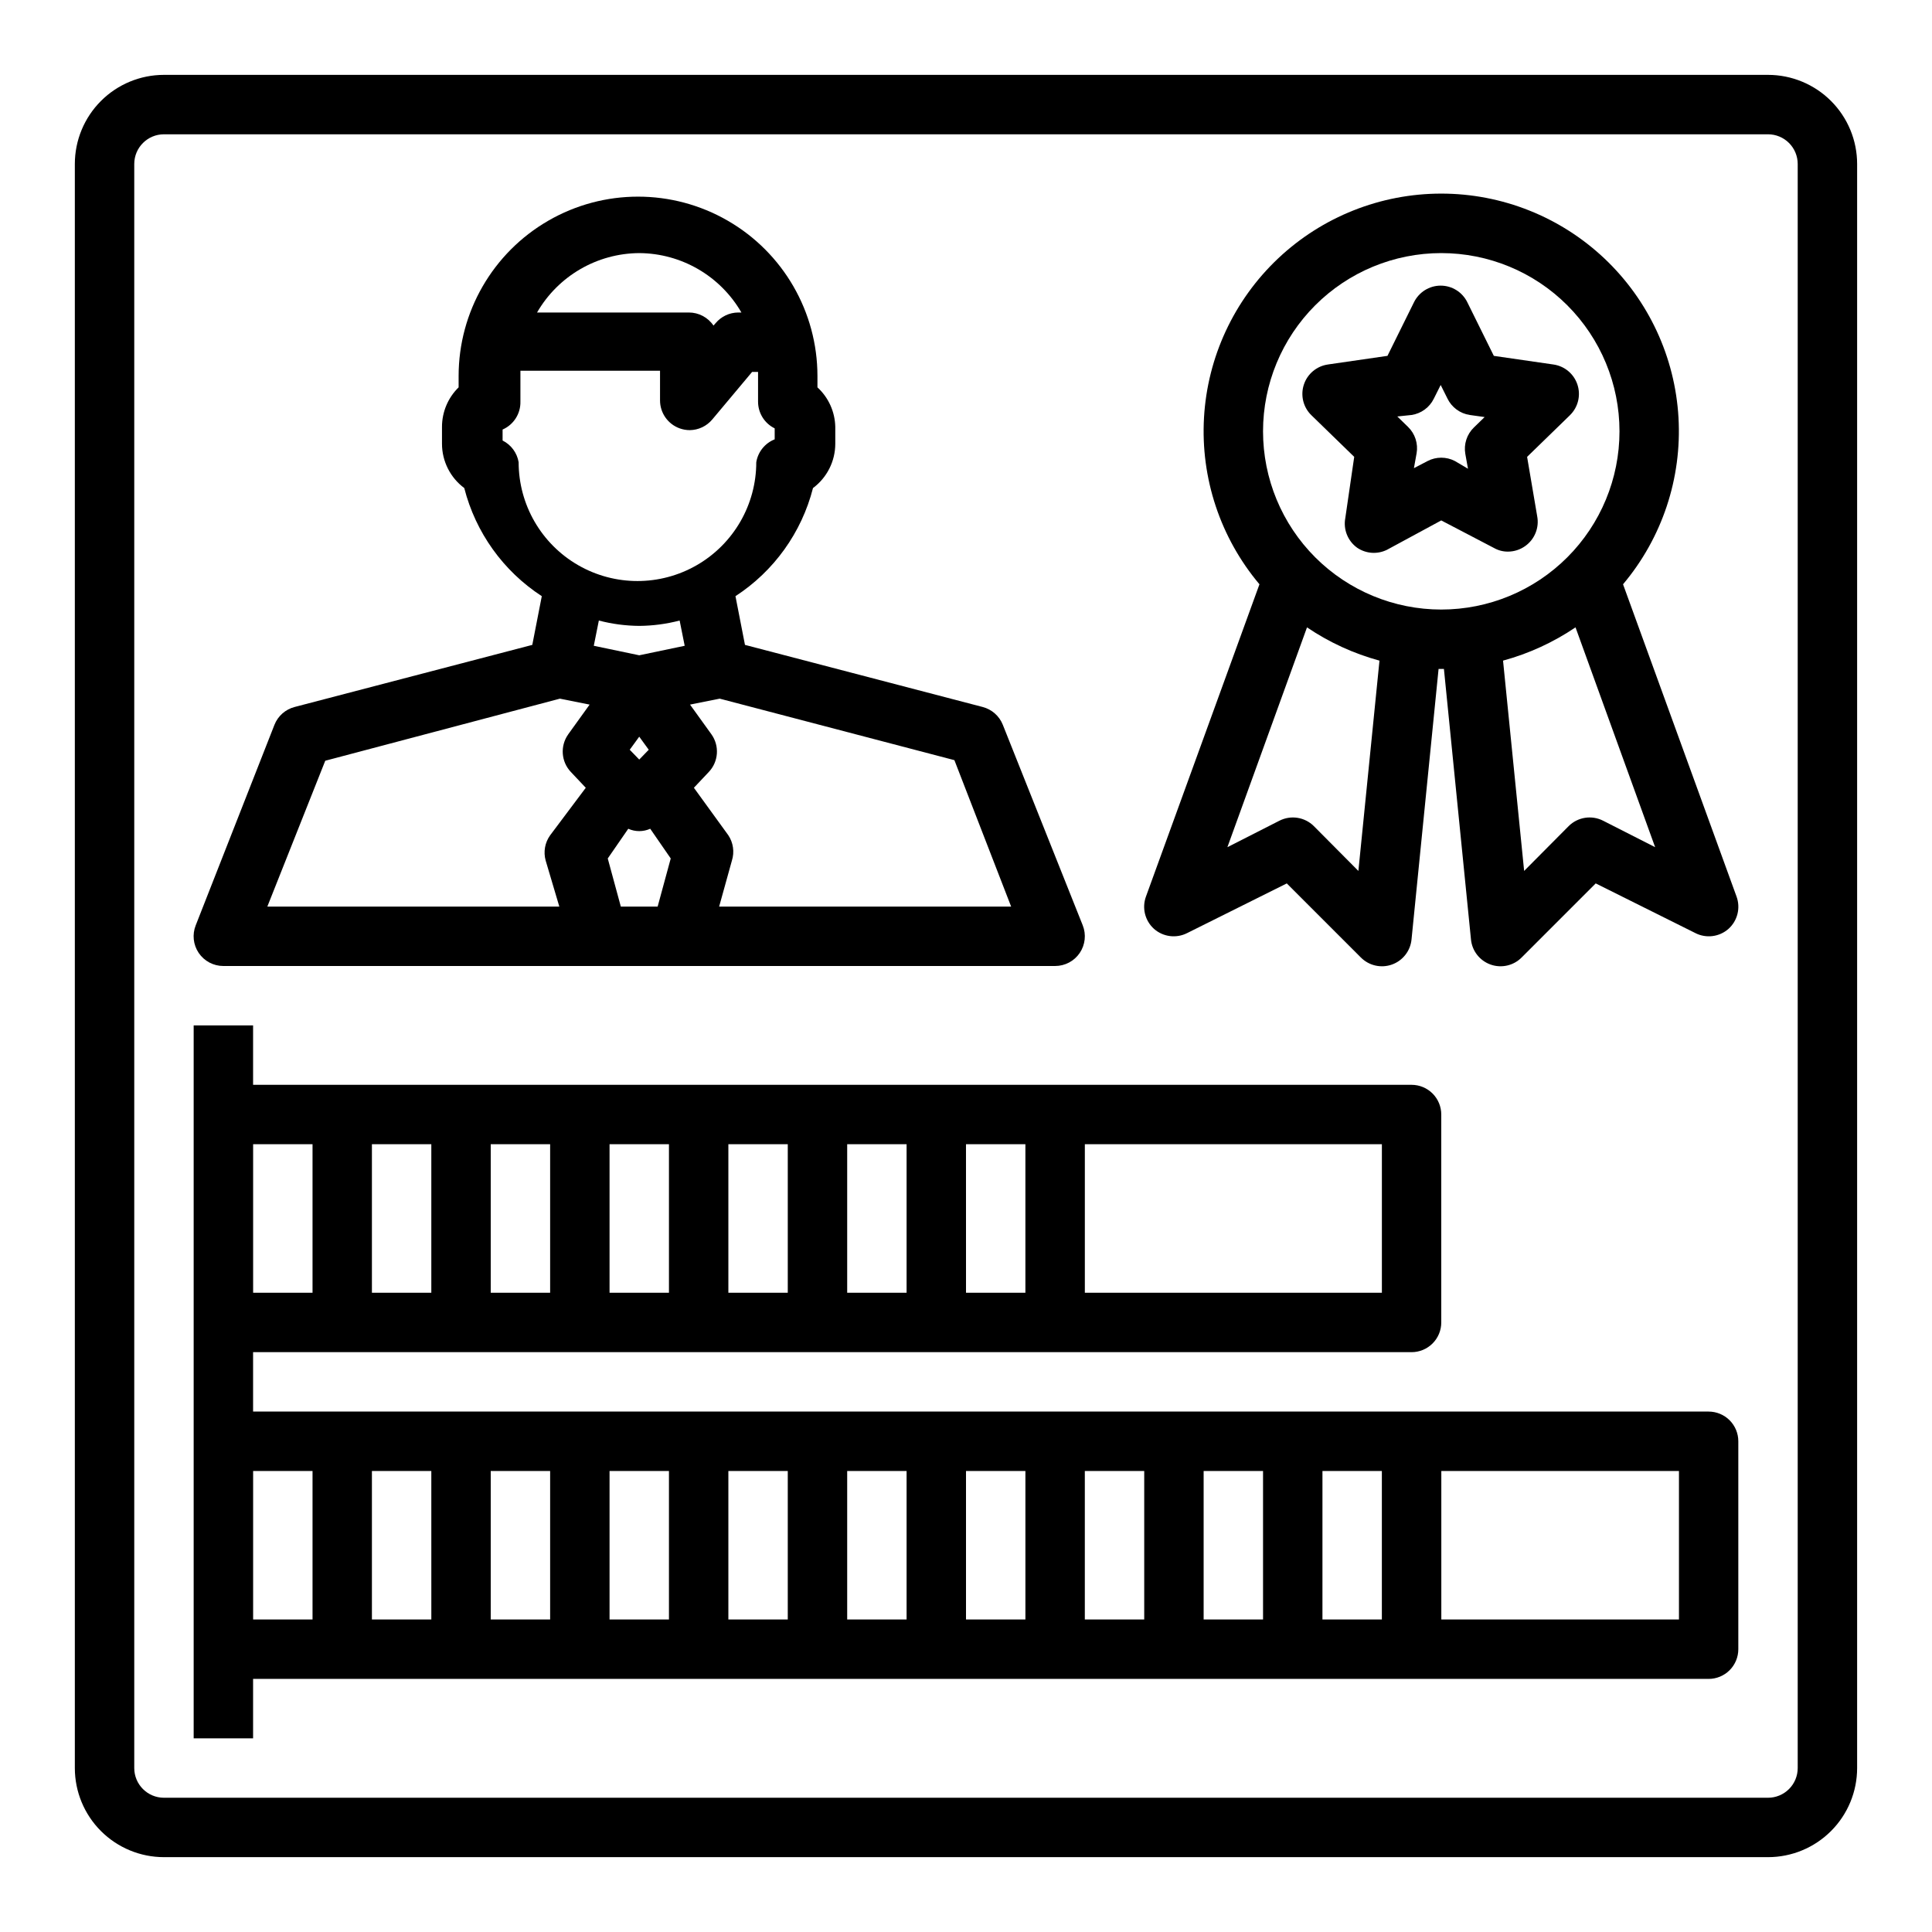 <?xml version="1.0" encoding="UTF-8"?>
<!-- Uploaded to: SVG Repo, www.svgrepo.com, Generator: SVG Repo Mixer Tools -->
<svg fill="#000000" width="800px" height="800px" version="1.1" viewBox="144 144 512 512" xmlns="http://www.w3.org/2000/svg">
 <g>
  <path d="m203.2 400h220.41c2.621 0.004 5.07-1.297 6.535-3.465 1.457-2.16 1.754-4.902 0.789-7.32l-21.176-53.137c-0.93-2.34-2.918-4.094-5.356-4.723l-62.977-16.453-2.519-12.91c10.203-6.637 17.535-16.863 20.547-28.656 3.711-2.758 5.898-7.106 5.906-11.727v-4.488c-0.086-3.988-1.789-7.769-4.727-10.469v-2.992c0-16.988-9.062-32.684-23.773-41.176-14.711-8.496-32.836-8.496-47.547 0-14.711 8.492-23.773 24.188-23.773 41.176v2.992c-2.816 2.754-4.406 6.527-4.406 10.469v4.488c0.004 4.621 2.195 8.969 5.902 11.727 3.012 11.793 10.344 22.02 20.547 28.656l-2.519 12.91-62.977 16.453c-2.438 0.629-4.426 2.383-5.352 4.723l-20.863 53.137c-0.965 2.418-0.668 5.16 0.789 7.32 1.465 2.168 3.914 3.469 6.535 3.465zm101.86-28.496 5.434-7.871-0.004-0.004c1.852 0.836 3.977 0.836 5.828 0l5.434 7.871-3.469 12.754h-9.758zm10.863-28.812-2.519 2.598-2.519-2.598 2.519-3.465zm96.039 41.562h-77.383l3.387-12.203v0.004c0.707-2.262 0.359-4.719-0.945-6.691l-9.133-12.598 3.938-4.172c2.602-2.731 2.898-6.926 0.707-9.996l-5.668-7.871 7.871-1.574 62.188 16.297zm-98.559-173.18c11.184 0.066 21.488 6.059 27.078 15.742h-0.867 0.004c-2.316 0.02-4.504 1.059-5.984 2.836l-0.551 0.629c-1.465-2.168-3.914-3.469-6.535-3.465h-40.223c5.59-9.684 15.895-15.676 27.078-15.742zm-36.211 49.672v-2.914c2.93-1.277 4.797-4.199 4.723-7.398v-7.086-1.102h37v7.871c0 3.316 2.078 6.273 5.195 7.402 0.855 0.312 1.762 0.469 2.676 0.473 2.312-0.02 4.5-1.059 5.981-2.836l10.551-12.594h1.574v1.102 6.769c-0.008 3.012 1.703 5.762 4.406 7.086v2.914-0.004c-2.578 1.02-4.434 3.324-4.879 6.062 0 11.25-6 21.645-15.742 27.27-9.746 5.625-21.746 5.625-31.488 0-9.742-5.625-15.746-16.02-15.746-27.27-0.414-2.484-1.996-4.621-4.25-5.746zm36.211 49.121c3.613-0.027 7.211-0.504 10.707-1.418l1.34 6.691-12.047 2.519-12.043-2.519 1.34-6.691h-0.004c3.496 0.914 7.094 1.391 10.707 1.418zm-83.207 35.738 62.188-16.453 7.871 1.574-5.668 7.871 0.004 0.004c-2.191 3.07-1.895 7.266 0.707 9.996l3.938 4.172-9.449 12.598c-1.383 1.934-1.82 4.394-1.18 6.691l3.621 12.199h-77.383z"/>
  <path d="m612.54 163.84h-425.09c-6.262 0-12.27 2.488-16.699 6.918-4.43 4.43-6.918 10.438-6.918 16.699v425.09c0 6.262 2.488 12.27 6.918 16.699 4.43 4.43 10.438 6.918 16.699 6.918h425.09c6.262 0 12.27-2.488 16.699-6.918 4.43-4.43 6.918-10.438 6.918-16.699v-425.09c0-6.262-2.488-12.27-6.918-16.699-4.43-4.43-10.438-6.918-16.699-6.918zm7.871 448.71c0 2.09-0.828 4.09-2.305 5.566s-3.477 2.305-5.566 2.305h-425.09c-4.348 0-7.871-3.523-7.871-7.871v-425.09c0-4.348 3.523-7.871 7.871-7.871h425.09c2.09 0 4.09 0.828 5.566 2.305 1.477 1.477 2.305 3.481 2.305 5.566z"/>
  <path d="m458.64 391.26 26.371-13.145 19.602 19.602v-0.004c2.148 2.191 5.375 2.934 8.266 1.902 2.891-1.031 4.918-3.648 5.195-6.703l7.164-71.637h1.418l7.164 71.637c0.273 3.055 2.305 5.672 5.195 6.703s6.117 0.289 8.266-1.902l19.602-19.602 26.371 13.145v0.004c2.883 1.484 6.383 1.047 8.816-1.102 2.398-2.156 3.242-5.559 2.125-8.582l-30.07-82.734c10.355-12.301 15.613-28.098 14.695-44.152-0.918-16.055-7.941-31.148-19.633-42.191-11.688-11.039-27.16-17.191-43.242-17.191-16.078 0-31.551 6.152-43.238 17.191-11.691 11.043-18.715 26.137-19.633 42.191-0.918 16.055 4.34 31.852 14.695 44.152l-30.07 82.734c-1.117 3.023-0.273 6.426 2.125 8.582 2.43 2.148 5.934 2.586 8.816 1.102zm110.21-29.758c-3.027-1.551-6.711-0.98-9.129 1.418l-11.809 11.887-5.59-55.734c6.844-1.863 13.332-4.844 19.207-8.816l21.098 58.254zm-42.902-150.43c12.527 0 24.543 4.977 33.398 13.832 8.859 8.859 13.836 20.871 13.836 33.398 0 12.527-4.977 24.543-13.836 33.398-8.855 8.859-20.871 13.836-33.398 13.836-12.523 0-24.539-4.977-33.398-13.836-8.855-8.855-13.832-20.871-13.832-33.398 0-12.527 4.977-24.539 13.832-33.398 8.859-8.855 20.875-13.832 33.398-13.832zm-35.578 99.188c5.875 3.973 12.363 6.953 19.207 8.816l-5.59 55.734-11.809-11.887c-2.418-2.398-6.102-2.969-9.133-1.418l-13.773 7.008z"/>
  <path d="m500.52 281.29c-0.574 3.012 0.656 6.086 3.148 7.871 2.336 1.582 5.34 1.793 7.875 0.551l14.402-7.793 14.012 7.32h0.004c1.102 0.625 2.352 0.949 3.621 0.945 1.664 0.008 3.293-0.52 4.644-1.496 2.492-1.785 3.723-4.859 3.148-7.871l-2.676-15.742 11.336-11.02-0.004-0.004c2.172-2.094 2.949-5.246 2.012-8.109-0.938-2.867-3.43-4.945-6.418-5.352l-15.742-2.281-7.008-14.168v-0.004c-1.316-2.715-4.066-4.441-7.086-4.441-3.016 0-5.769 1.727-7.086 4.441l-7.008 14.168-15.742 2.281v0.004c-2.988 0.406-5.481 2.484-6.418 5.352-0.938 2.863-0.156 6.016 2.012 8.109l11.336 11.02zm17.555-27.316c2.562-0.383 4.769-2.004 5.906-4.328l1.812-3.621 1.812 3.621h-0.004c1.137 2.324 3.344 3.945 5.902 4.328l3.938 0.551-2.832 2.754h-0.004c-1.875 1.812-2.731 4.438-2.281 7.008l0.707 3.938-3.465-2.047c-2.269-1.18-4.969-1.18-7.242 0l-3.621 1.891 0.707-3.938h0.004c0.445-2.57-0.41-5.195-2.285-7.008l-2.832-2.754z"/>
  <path d="m596.8 518.08h-385.73v-15.742h307.01c2.09 0 4.09-0.832 5.566-2.309 1.477-1.473 2.305-3.477 2.305-5.566v-55.102c0-2.09-0.828-4.09-2.305-5.566-1.477-1.477-3.477-2.305-5.566-2.305h-307.01v-15.746h-15.746v188.93h15.746v-15.746h385.73c2.086 0 4.09-0.828 5.566-2.305 1.473-1.477 2.305-3.477 2.305-5.566v-55.105c0-2.086-0.832-4.09-2.305-5.566-1.477-1.473-3.481-2.305-5.566-2.305zm-322.75 15.746h15.742v39.359h-15.742zm-15.742 39.359h-15.746v-39.359h15.742zm47.23-39.359h15.742v39.359h-15.742zm31.488 0h15.742v39.359h-15.742zm31.488 0h15.742v39.359h-15.742zm31.488 0h15.742v39.359h-15.742zm31.488 0h15.742v39.359h-15.742zm31.488 0h15.742v39.359h-15.742zm31.488 0h15.742v39.359h-15.746zm-110.21-47.234h-15.742v-39.359h15.742zm15.742-39.359h15.742v39.359h-15.738zm-47.23 39.359h-15.742v-39.359h15.742zm-31.488 0h-15.742v-39.359h15.742zm-31.488 0h-15.742v-39.359h15.742zm-31.488 0h-15.742v-39.359h15.742zm251.91 0h-78.719v-39.359h78.719zm-283.39-39.359v39.359h-15.742v-39.359zm-15.742 86.594h15.742v39.359h-15.742zm377.86 39.359h-62.977v-39.359h62.977z"/>
 </g>
</svg>